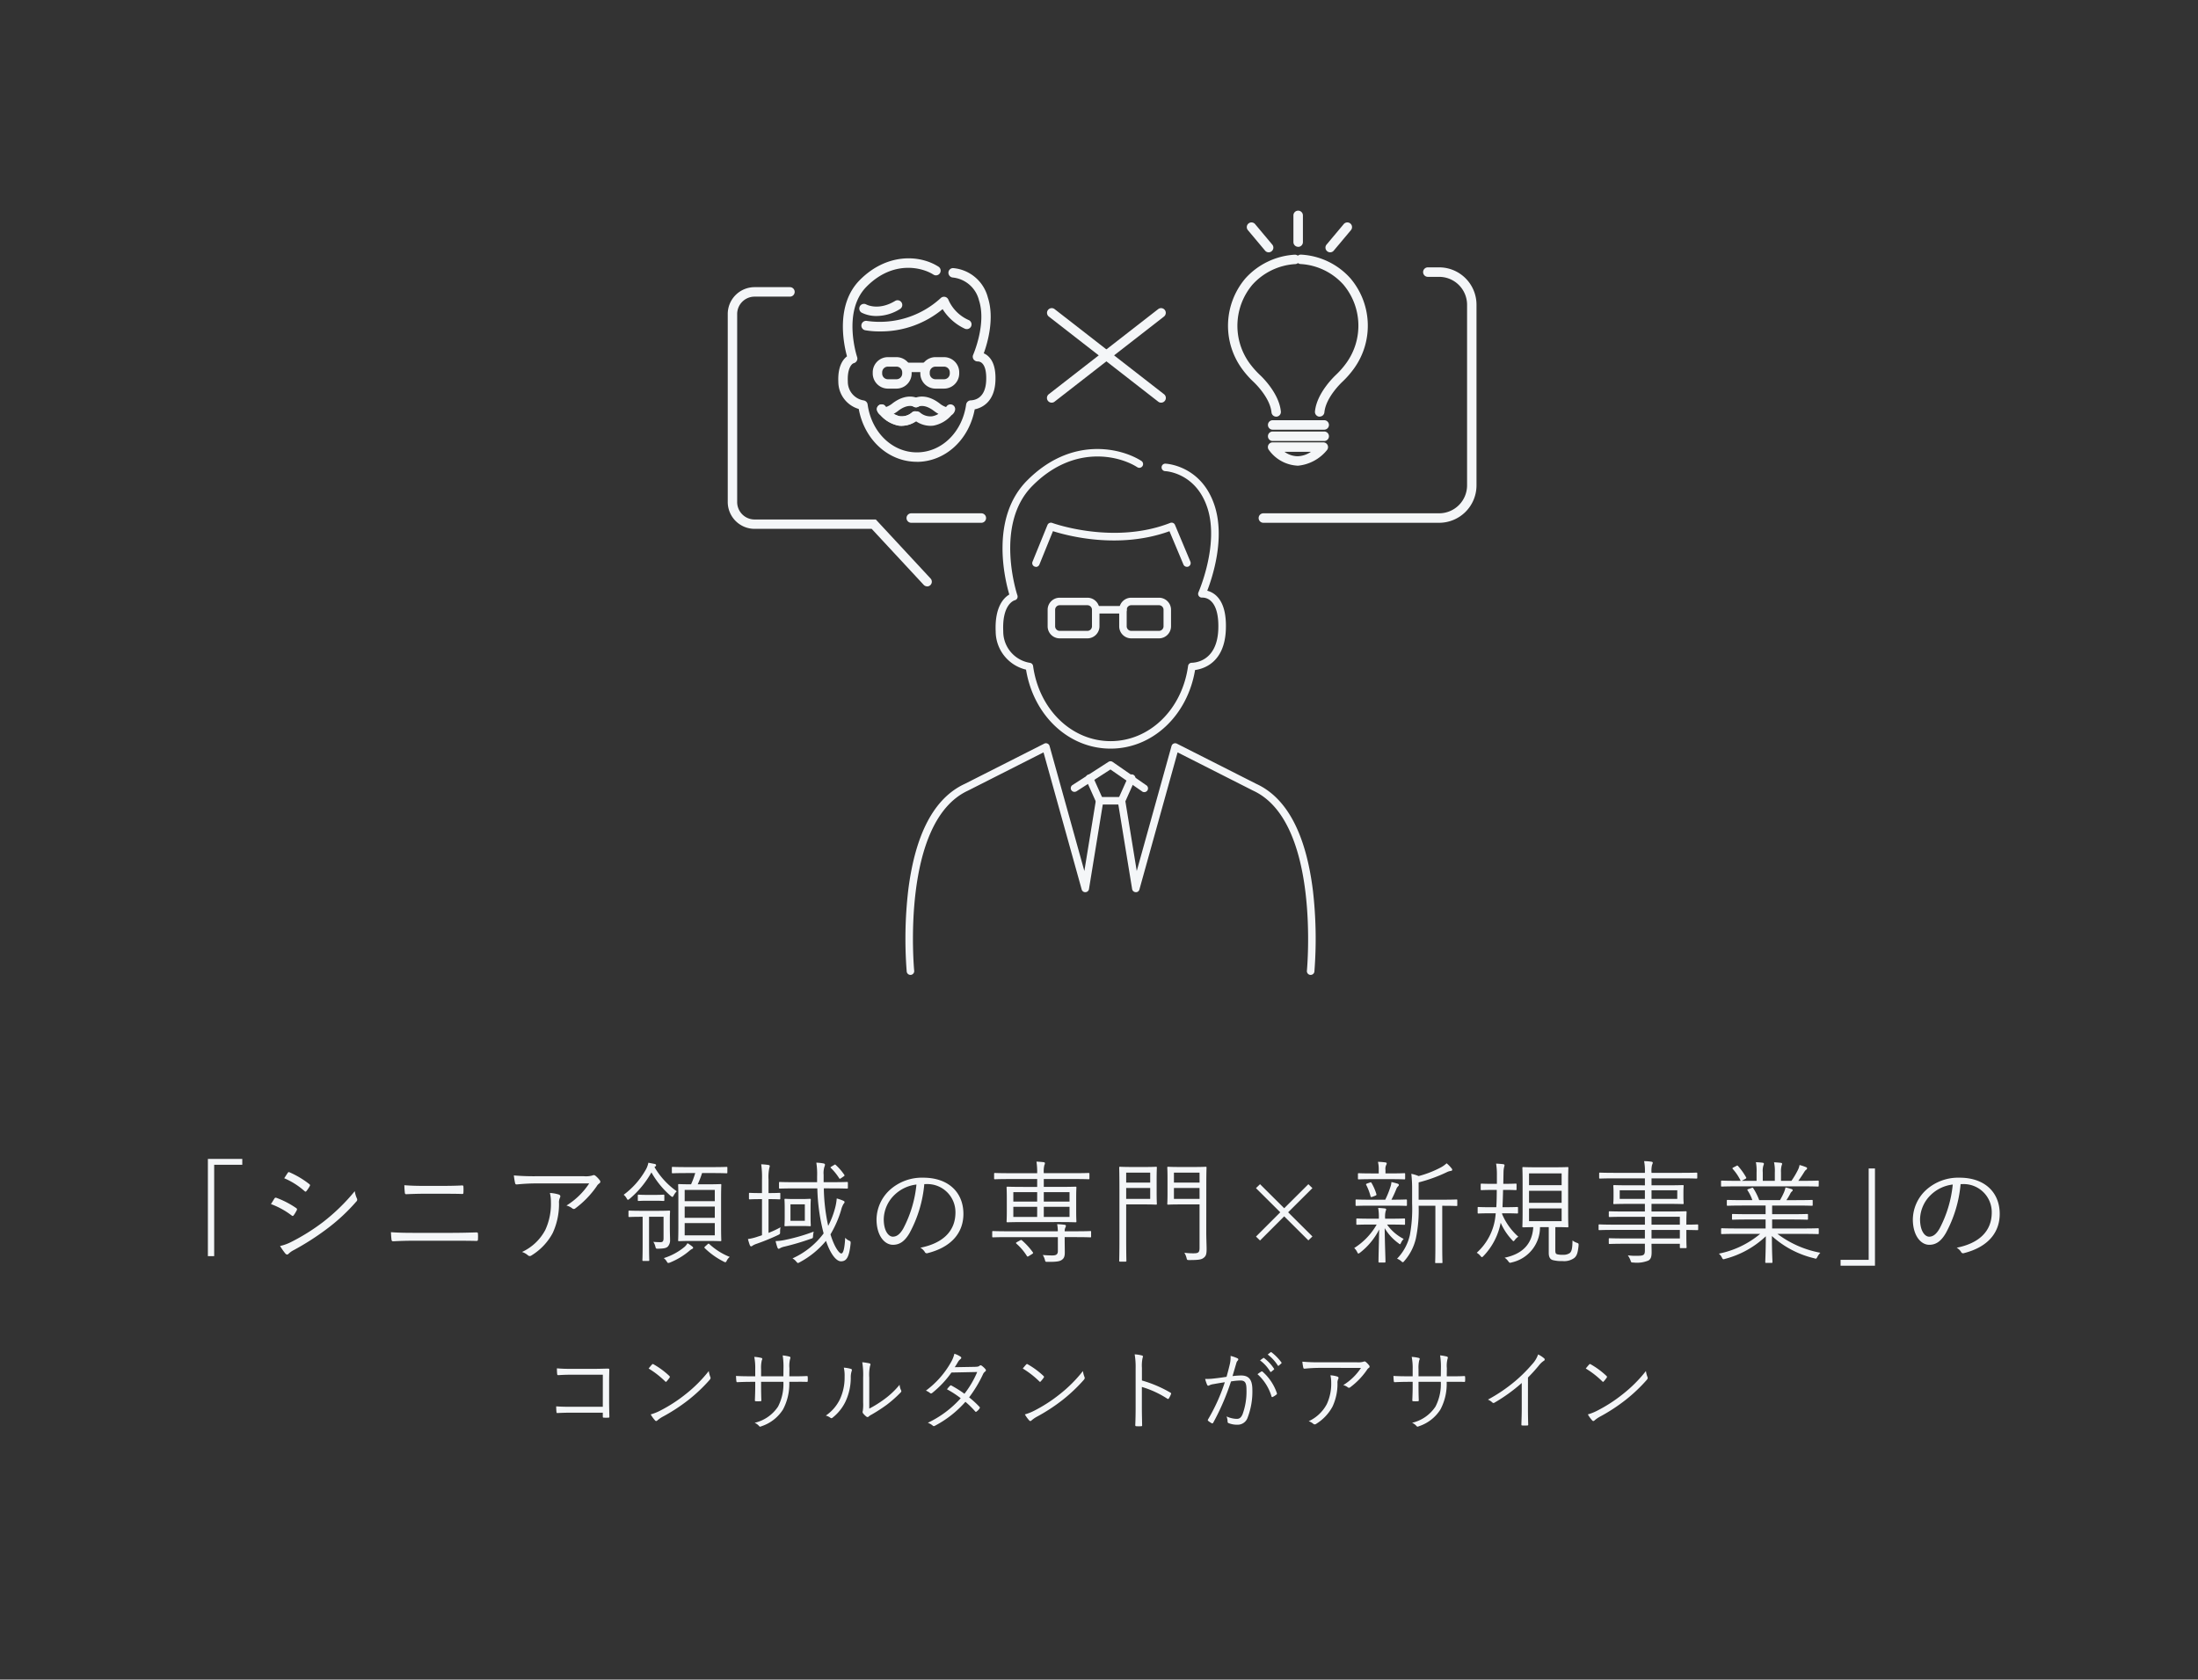 <svg xmlns="http://www.w3.org/2000/svg" width="352" height="269" viewBox="0 0 352 269">
  <rect x="0" y="0" width="352" height="269" fill="#333333" stroke="none"/>
  <g id="グループ_30061" data-name="グループ 30061" transform="translate(740 -5409.567)">
    <rect id="長方形_54093" data-name="長方形 54093" width="352" height="269" transform="translate(-740 5409.567)" fill="none"/>
    <path id="パス_26320" data-name="パス 26320" d="M-79.464-2.688h-5.082c-.9,0-1.666-.014-2.38-.07a8.373,8.373,0,0,0,.042.9c.014.14.042.182.154.168.658-.028,1.386-.056,2.184-.056h5.082v.616c0,.168.028.182.2.182a5.606,5.606,0,0,0,.686,0c.14,0,.168-.028.168-.168-.014-.574-.042-1.526-.042-2.366V-6.524c0-.714.014-1.414.028-2.072.014-.168-.042-.21-.224-.21-.77.014-1.582.042-2.352.042H-84.56c-.826,0-1.428-.014-2.254-.084,0,.266.014.672.042.91.014.14.056.182.2.182.588-.042,1.2-.07,2.03-.07h5.082Zm7.336-6.132a14.536,14.536,0,0,1,2.66,2.072c.1.1.14.084.224-.014a5.649,5.649,0,0,0,.476-.6c.07-.112.056-.168-.042-.266a12.916,12.916,0,0,0-2.52-1.862.169.169,0,0,0-.252.028C-71.736-9.3-71.946-9.044-72.128-8.82Zm.336,7.35a5.256,5.256,0,0,0,.686.952.229.229,0,0,0,.378.014,5.218,5.218,0,0,1,.77-.546,29.074,29.074,0,0,0,4.2-2.73A25.845,25.845,0,0,0-62.356-7c.168-.2.182-.308.1-.49a4.19,4.19,0,0,1-.238-.924,21.849,21.849,0,0,1-3.78,3.766,23.764,23.764,0,0,1-4.046,2.6A7.81,7.81,0,0,1-71.792-1.47Zm22.2-6.1.014-1.288a4.461,4.461,0,0,1,.112-1.5c.084-.2.07-.322-.14-.378a8.067,8.067,0,0,0-1.05-.182,11.858,11.858,0,0,1,.126,2.1l-.014,1.246h-3.57V-8.722a5.092,5.092,0,0,1,.112-1.4c.084-.182.14-.336-.07-.392a5.966,5.966,0,0,0-1.134-.168,9.33,9.33,0,0,1,.154,1.96v1.148h-.714c-.9,0-1.638-.014-2.366-.056.014.308.028.6.056.8.028.154.028.21.154.2.6-.028,1.414-.056,2.156-.056h.714v.714c0,.8-.028,1.512-.056,2.226,0,.14.042.168.168.168a5.837,5.837,0,0,0,.7,0c.126,0,.168-.028.168-.154-.028-.742-.042-1.484-.042-2.268v-.686h3.57a7.855,7.855,0,0,1-.854,3.962,6.142,6.142,0,0,1-3.752,2.6,1.962,1.962,0,0,1,.728.532c.126.126.168.1.378.014A6.455,6.455,0,0,0-50.6-2.268,8.735,8.735,0,0,0-49.6-6.692h.532c.784,0,1.526-.014,2.24.014.154.014.182-.028.182-.168a4.318,4.318,0,0,0,0-.6c0-.126-.014-.168-.168-.168-.77.042-1.484.042-2.268.042Zm12.8.182a6.686,6.686,0,0,1,.126-1.848c.084-.2.126-.336-.084-.406a9.729,9.729,0,0,0-1.162-.182,12.514,12.514,0,0,1,.14,2.45V-3.4a7.176,7.176,0,0,1-.056,1.386.389.389,0,0,0,.028.35,2.881,2.881,0,0,0,.546.546.267.267,0,0,0,.378-.014,1.961,1.961,0,0,1,.462-.308A26.758,26.758,0,0,0-33.992-3.01,19.129,19.129,0,0,0-31.78-4.97c.154-.154.14-.238.084-.364a2.358,2.358,0,0,1-.238-.882,13.075,13.075,0,0,1-2.478,2.338,18.24,18.24,0,0,1-2.38,1.484ZM-40.866-8.96A5.755,5.755,0,0,1-40.74-7.5,8.2,8.2,0,0,1-41.5-3.878a6.654,6.654,0,0,1-2.254,2.6,2.025,2.025,0,0,1,.742.35c.112.1.238.084.392-.056a7.33,7.33,0,0,0,2-2.492,9.024,9.024,0,0,0,.868-3.836,3.315,3.315,0,0,1,.14-1.092c.07-.168.056-.294-.1-.35A5.286,5.286,0,0,0-40.866-8.96ZM-23.1-9.03c.224-.336.35-.546.5-.812a1.635,1.635,0,0,1,.406-.476c.154-.112.2-.28.028-.392a3.821,3.821,0,0,0-.994-.476,4.865,4.865,0,0,1-.56,1.386,14.438,14.438,0,0,1-4,4.522,2.575,2.575,0,0,1,.672.392c.126.1.224.07.364-.042a15.891,15.891,0,0,0,3.052-3.248l4.13-.084a15.5,15.5,0,0,1-2.044,3.486A18.8,18.8,0,0,0-23.632-6.09a.156.156,0,0,0-.224.042,3.8,3.8,0,0,0-.49.56,14.941,14.941,0,0,1,2.2,1.428A16.586,16.586,0,0,1-27.412-.126a2.544,2.544,0,0,1,.784.448c.126.126.224.1.378.014a17.066,17.066,0,0,0,4.858-3.822,14.769,14.769,0,0,1,1.568,1.54c.07.084.112.1.224.014a1.867,1.867,0,0,0,.462-.476c.056-.1.1-.168.014-.252A15.377,15.377,0,0,0-20.8-4.2a20.047,20.047,0,0,0,2.226-3.71,1.076,1.076,0,0,1,.336-.42.24.24,0,0,0,.056-.378,3.179,3.179,0,0,0-.6-.56.281.281,0,0,0-.378.028c-.112.1-.266.14-.742.154Zm10.892.21a14.536,14.536,0,0,1,2.66,2.072c.1.1.14.084.224-.014a5.649,5.649,0,0,0,.476-.6c.07-.112.056-.168-.042-.266a12.916,12.916,0,0,0-2.52-1.862.169.169,0,0,0-.252.028C-11.816-9.3-12.026-9.044-12.208-8.82Zm.336,7.35a5.256,5.256,0,0,0,.686.952.229.229,0,0,0,.378.014,5.219,5.219,0,0,1,.77-.546,29.074,29.074,0,0,0,4.2-2.73A25.845,25.845,0,0,0-2.436-7c.168-.2.182-.308.1-.49a4.19,4.19,0,0,1-.238-.924,21.849,21.849,0,0,1-3.78,3.766,23.764,23.764,0,0,1-4.046,2.6A7.81,7.81,0,0,1-11.872-1.47ZM6.874-8.932a5.846,5.846,0,0,1,.1-1.554c.07-.21.126-.364-.1-.42a5.778,5.778,0,0,0-1.162-.182,11.843,11.843,0,0,1,.154,2.24v6.23c0,.854-.014,1.946-.056,2.842,0,.154.042.2.2.2a6.073,6.073,0,0,0,.714,0c.154,0,.2-.042.182-.182-.014-.91-.042-2-.042-2.856V-5.866A15.532,15.532,0,0,1,10.934-3.99c.126.084.182.056.266-.056a4.479,4.479,0,0,0,.336-.686c.042-.1.014-.168-.1-.224A19.746,19.746,0,0,0,6.874-6.9Zm18.914-1.19A6.045,6.045,0,0,1,27.412-8.33a.112.112,0,0,0,.182.028L28-8.638a.1.1,0,0,0,.028-.154,6.794,6.794,0,0,0-1.582-1.694c-.056-.042-.084-.056-.14-.014Zm1.232-.938a6.687,6.687,0,0,1,1.61,1.75c.056.084.112.084.168.028l.378-.336c.07-.056.084-.1.042-.168a8.047,8.047,0,0,0-1.6-1.638c-.056-.042-.1-.028-.154.014ZM20.426-7.49c-.658.1-1.2.182-1.974.266A9.483,9.483,0,0,1,17-7.154a5.33,5.33,0,0,0,.322.952c.084.168.21.168.364.07a2.035,2.035,0,0,1,.616-.182c.7-.126,1.274-.224,1.848-.308A29.726,29.726,0,0,1,17.458-.658c-.042.084-.056.154.028.224a3.942,3.942,0,0,0,.56.378.168.168,0,0,0,.238-.07A38.04,38.04,0,0,0,21.14-6.748,9.889,9.889,0,0,1,22.652-6.9c.756,0,.966.392.966,1.484a10.578,10.578,0,0,1-.63,3.934c-.266.588-.532.728-.938.728a4.078,4.078,0,0,1-1.624-.392,2.482,2.482,0,0,1,.168.84.228.228,0,0,0,.168.238A3.677,3.677,0,0,0,22.19.182a1.674,1.674,0,0,0,1.6-1.106,11.619,11.619,0,0,0,.77-4.48c0-1.68-.6-2.3-1.82-2.3a12.885,12.885,0,0,0-1.358.1c.21-.686.392-1.344.6-2.03a.949.949,0,0,1,.238-.462.207.207,0,0,0-.056-.364,5.879,5.879,0,0,0-1.092-.378,4.816,4.816,0,0,1-.126,1.344C20.762-8.708,20.608-8.148,20.426-7.49Zm4.956-.42a7.78,7.78,0,0,1,2.24,3.542c.028.14.126.154.238.084a3.129,3.129,0,0,0,.574-.378c.084-.07.07-.14.042-.238a7.983,7.983,0,0,0-2.254-3.388.178.178,0,0,0-.21-.056A6.3,6.3,0,0,0,25.382-7.91ZM41.958-8.918A9.09,9.09,0,0,1,39.116-6.16a1.959,1.959,0,0,1,.728.35.277.277,0,0,0,.364.014,11.808,11.808,0,0,0,2.674-2.758,1.07,1.07,0,0,1,.308-.35.254.254,0,0,0,.07-.406,3.191,3.191,0,0,0-.518-.546.36.36,0,0,0-.21-.1.673.673,0,0,0-.21.056,3.1,3.1,0,0,1-1.05.084H35.448a28.745,28.745,0,0,1-2.884-.1,8.74,8.74,0,0,0,.154.966c.028.112.084.168.238.154a24.561,24.561,0,0,1,2.6-.126ZM33.586-.378a2.19,2.19,0,0,1,.756.434.337.337,0,0,0,.42,0,7.329,7.329,0,0,0,2.632-2.772,8.586,8.586,0,0,0,.8-3.724,1.357,1.357,0,0,1,.112-.686c.084-.168.084-.322-.14-.406a4.491,4.491,0,0,0-1.106-.2,4.926,4.926,0,0,1,.126,1.162,7.709,7.709,0,0,1-.7,3.444A6.227,6.227,0,0,1,33.586-.378Zm22.106-7.2.014-1.288a4.461,4.461,0,0,1,.112-1.5c.084-.2.07-.322-.14-.378a8.067,8.067,0,0,0-1.05-.182,11.858,11.858,0,0,1,.126,2.1L54.74-7.574H51.17V-8.722a5.092,5.092,0,0,1,.112-1.4c.084-.182.14-.336-.07-.392a5.966,5.966,0,0,0-1.134-.168,9.33,9.33,0,0,1,.154,1.96v1.148h-.714c-.9,0-1.638-.014-2.366-.056.014.308.028.6.056.8.028.154.028.21.154.2.6-.028,1.414-.056,2.156-.056h.714v.714c0,.8-.028,1.512-.056,2.226,0,.14.042.168.168.168a5.837,5.837,0,0,0,.7,0c.126,0,.168-.028.168-.154-.028-.742-.042-1.484-.042-2.268v-.686h3.57a7.855,7.855,0,0,1-.854,3.962,6.142,6.142,0,0,1-3.752,2.6,1.962,1.962,0,0,1,.728.532c.126.126.168.1.378.014a6.455,6.455,0,0,0,3.444-2.688,8.735,8.735,0,0,0,.994-4.424h.532c.784,0,1.526-.014,2.24.014.154.014.182-.028.182-.168a4.318,4.318,0,0,0,0-.6c0-.126-.014-.168-.168-.168-.77.042-1.484.042-2.268.042Zm13.006.2a25.333,25.333,0,0,0,1.75-1.932,3.379,3.379,0,0,1,.784-.742.226.226,0,0,0,.056-.392,4.271,4.271,0,0,0-.966-.63,4.371,4.371,0,0,1-.966,1.582,23.559,23.559,0,0,1-2.716,2.7,25.807,25.807,0,0,1-4.354,2.954,2.5,2.5,0,0,1,.7.448.241.241,0,0,0,.322.056A26.684,26.684,0,0,0,67.7-6.5v4.144c0,.812-.028,1.652-.056,2.492,0,.126.028.168.14.168a7.855,7.855,0,0,0,.812,0c.112,0,.154-.042.14-.168-.028-.9-.042-1.694-.042-2.534ZM77.952-8.82a14.536,14.536,0,0,1,2.66,2.072c.1.1.14.084.224-.014a5.649,5.649,0,0,0,.476-.6c.07-.112.056-.168-.042-.266a12.916,12.916,0,0,0-2.52-1.862.169.169,0,0,0-.252.028C78.344-9.3,78.134-9.044,77.952-8.82Zm.336,7.35a5.256,5.256,0,0,0,.686.952.229.229,0,0,0,.378.014,5.218,5.218,0,0,1,.77-.546,29.075,29.075,0,0,0,4.2-2.73A25.845,25.845,0,0,0,87.724-7c.168-.2.182-.308.1-.49a4.19,4.19,0,0,1-.238-.924A21.849,21.849,0,0,1,83.8-4.648a23.764,23.764,0,0,1-4.046,2.6A7.81,7.81,0,0,1,78.288-1.47Z" transform="translate(-564 5637.567)" fill="#f4f6f8"/>
    <path id="パス_26319" data-name="パス 26319" d="M-143.208-15.39V.18h1.008V-14.454h4.5v-.936Zm10.1,7.236A12.615,12.615,0,0,1-129.8-6.336c.144.126.234.108.342-.036a5.526,5.526,0,0,0,.468-.774.248.248,0,0,0-.09-.378,14.242,14.242,0,0,0-3.168-1.638.239.239,0,0,0-.306.126C-132.678-8.856-132.876-8.5-133.11-8.154Zm2.124-4.14a11.807,11.807,0,0,1,3.222,2.034c.144.126.216.162.324.036a5.822,5.822,0,0,0,.522-.774c.09-.162.108-.234-.054-.36A14.578,14.578,0,0,0-130.1-13.23c-.162-.072-.216-.072-.324.09C-130.608-12.888-130.806-12.546-130.986-12.294Zm-.666,10.854a11.323,11.323,0,0,0,.846,1.206c.162.18.342.216.5.054a3.354,3.354,0,0,1,.864-.612,42.355,42.355,0,0,0,5.256-3.366,30.106,30.106,0,0,0,4.752-4.41.392.392,0,0,0,.09-.486,4.19,4.19,0,0,1-.342-1.17,31.35,31.35,0,0,1-5.13,4.986,32.758,32.758,0,0,1-4.95,3.1A7.649,7.649,0,0,1-131.652-1.44ZM-105.7-9.81c1.1,0,2.2,0,3.2.036.162,0,.216-.036.216-.234a7.807,7.807,0,0,0,0-.918c0-.162-.054-.216-.2-.216-.99.054-2.034.072-3.258.072h-2.9c-1.026,0-1.98-.018-3.1-.108,0,.4.036.81.072,1.17.018.216.072.27.252.27.882-.036,1.782-.072,2.79-.072Zm1.458,7.524c1.332,0,2.862,0,4.014.036.216,0,.27-.054.27-.27a6.92,6.92,0,0,0,0-.864c0-.18-.054-.234-.27-.234-1.152.036-2.574.072-4.068.072h-5.868c-1.368,0-2.52-.018-3.726-.108.018.486.054.9.09,1.206.036.2.09.252.288.252.972-.054,2.088-.09,3.348-.09Zm22.1-9.18A11.687,11.687,0,0,1-85.788-7.92a2.518,2.518,0,0,1,.936.45.356.356,0,0,0,.468.018A15.181,15.181,0,0,0-80.946-11a1.375,1.375,0,0,1,.4-.45.327.327,0,0,0,.09-.522,4.1,4.1,0,0,0-.666-.7.463.463,0,0,0-.27-.126.865.865,0,0,0-.27.072,3.988,3.988,0,0,1-1.35.108H-90.5a36.958,36.958,0,0,1-3.708-.126,11.236,11.236,0,0,0,.2,1.242c.036.144.108.216.306.2a31.579,31.579,0,0,1,3.348-.162ZM-92.9-.486a2.816,2.816,0,0,1,.972.558.433.433,0,0,0,.54,0A9.423,9.423,0,0,0-88-3.492,11.04,11.04,0,0,0-86.976-8.28a1.745,1.745,0,0,1,.144-.882c.108-.216.108-.414-.18-.522a5.774,5.774,0,0,0-1.422-.252,6.333,6.333,0,0,1,.162,1.494,9.912,9.912,0,0,1-.9,4.428A8.007,8.007,0,0,1-92.9-.486Zm32.886-13.482c0-.126-.018-.144-.126-.144-.09,0-.648.036-2.322.036h-4c-1.656,0-2.214-.036-2.3-.036-.126,0-.144.018-.144.144v.738c0,.126.018.144.144.144.09,0,.648-.036,2.3-.036h1.3a13.56,13.56,0,0,1-.666,1.8c-1.368,0-1.818-.036-1.926-.036-.126,0-.144.018-.144.144,0,.09.036.648.036,2.142v4.59c0,1.476-.036,2.034-.036,2.124,0,.126.018.144.144.144.108,0,.576-.036,2.052-.036h2.52c1.458,0,1.944.036,2.052.036.126,0,.144-.018.144-.144,0-.09-.036-.648-.036-2.124V-9.108c0-1.458.036-2.034.036-2.106,0-.126-.018-.144-.144-.144-.108,0-.594.036-2.052.036h-1.584a14.476,14.476,0,0,0,.7-1.8h1.6c1.674,0,2.232.036,2.322.036.108,0,.126-.018.126-.144ZM-62.028-3.15h-4.824V-5.112h4.824Zm0-5.472h-4.824v-1.8h4.824Zm0,2.664h-4.824v-1.8h4.824Zm-7.2.072c0-.7.036-.972.036-1.062,0-.144-.018-.162-.144-.162-.09,0-.558.036-1.98.036h-2.43c-1.422,0-1.854-.036-1.962-.036-.126,0-.144.018-.144.162v.72c0,.126.018.144.144.144.108,0,.54-.036,1.962-.036h.162v4.428c0,1.818-.036,2.394-.036,2.5,0,.126.018.144.144.144h.81c.126,0,.144-.018.144-.144,0-.09-.036-.684-.036-2.5V-6.12h2.322v3.438c0,.486-.144.63-.486.63-.4,0-.72-.018-1.152-.054a2.3,2.3,0,0,1,.324.738c.09.36.09.36.45.36.954-.018,1.332-.108,1.566-.36a1.5,1.5,0,0,0,.342-1.08c0-.468-.036-1.116-.036-1.854Zm-3.438-8.892a3.665,3.665,0,0,1-.5,1.26,12.629,12.629,0,0,1-3.456,3.87,2.033,2.033,0,0,1,.468.558c.09.162.144.252.216.252.054,0,.126-.054.252-.144a15.48,15.48,0,0,0,3.51-4.248,14.173,14.173,0,0,0,3.1,3.78c.126.09.2.144.252.144.072,0,.126-.072.216-.234a2.648,2.648,0,0,1,.486-.666,12.34,12.34,0,0,1-3.564-3.87c.018-.036.054-.054.108-.09a.227.227,0,0,0,.144-.216c0-.072-.054-.162-.216-.2ZM-65.5-1.152c0-.072-.036-.126-.144-.216A6.013,6.013,0,0,0-66.4-1.89a2.135,2.135,0,0,1-.5.612A9.741,9.741,0,0,1-70.2.5a1.9,1.9,0,0,1,.468.522c.108.18.144.252.252.252a.735.735,0,0,0,.288-.072A11.363,11.363,0,0,0-66.06-.7a1.712,1.712,0,0,1,.4-.27C-65.538-1.026-65.5-1.08-65.5-1.152ZM-63.54-1.4c-.18.162-.2.216-.09.306a12.059,12.059,0,0,0,3.006,2.142.638.638,0,0,0,.288.108c.09,0,.144-.072.234-.27a1.72,1.72,0,0,1,.468-.576,10.536,10.536,0,0,1-3.276-2.07c-.108-.09-.126-.09-.288.054Zm-6.57-8.118c0-.126-.018-.144-.144-.144-.108,0-.378.036-1.368.036h-1.242c-.99,0-1.26-.036-1.368-.036s-.126.018-.126.144v.72c0,.126.018.144.126.144s.378-.036,1.368-.036h1.242c.99,0,1.26.036,1.368.036.126,0,.144-.018.144-.144Zm26.73-1.152c1.818,0,2.43.036,2.52.036.126,0,.144-.018.144-.162v-.756c0-.126-.018-.144-.144-.144-.09,0-.7.036-2.52.036H-44.6v-1.188a3.384,3.384,0,0,1,.126-1.278.885.885,0,0,0,.09-.36c0-.072-.072-.144-.234-.18a7.781,7.781,0,0,0-1.152-.126,11.7,11.7,0,0,1,.126,2.214v.918H-49.1c-1.818,0-2.412-.036-2.5-.036-.126,0-.144.018-.144.144v.756c0,.144.018.162.144.162.09,0,.684-.036,2.5-.036h3.492A31.311,31.311,0,0,0-44.6-3.456a12.732,12.732,0,0,1-4.986,4,2.06,2.06,0,0,1,.612.522c.126.144.2.216.27.216s.144-.054.288-.126a14.1,14.1,0,0,0,4.194-3.42c.792,2.322,1.728,3.276,2.394,3.276.882,0,1.314-.612,1.548-2.826.018-.342.018-.378-.27-.5a1.628,1.628,0,0,1-.594-.45c-.09,1.548-.27,2.52-.63,2.52-.306,0-1.08-.936-1.728-3.06a17.232,17.232,0,0,0,1.692-3.852,3.606,3.606,0,0,1,.4-1.026c.09-.108.162-.18.162-.288s-.072-.162-.234-.234A7.275,7.275,0,0,0-42.5-9.054a8.736,8.736,0,0,1-.324,1.746,13.741,13.741,0,0,1-1.044,2.646,30.316,30.316,0,0,1-.7-6.012ZM-53.424-8.946h.144c1.152,0,1.494.036,1.6.036.126,0,.144-.018.144-.144V-9.81c0-.126-.018-.144-.144-.144-.108,0-.45.036-1.6.036h-.144v-2.16a6.908,6.908,0,0,1,.126-1.854,1.543,1.543,0,0,0,.072-.324c0-.09-.09-.144-.2-.162a10.018,10.018,0,0,0-1.17-.108,14.755,14.755,0,0,1,.126,2.484v2.124h-.342c-1.17,0-1.512-.036-1.62-.036s-.126.018-.126.144v.756c0,.126.018.144.126.144s.45-.036,1.62-.036h.342v5.778c-.288.108-.558.18-.81.27a7.891,7.891,0,0,1-1.44.342,9.294,9.294,0,0,0,.306.99c.054.126.126.18.2.18a.357.357,0,0,0,.234-.108,2.752,2.752,0,0,1,.612-.288A35.063,35.063,0,0,0-51.894-3.2c.324-.162.324-.162.324-.54a2.806,2.806,0,0,1,.072-.7,15.584,15.584,0,0,1-1.926.9Zm6.732,1.44c0-.954.036-1.26.036-1.35,0-.126-.018-.144-.162-.144-.09,0-.36.036-1.35.036h-1.206c-.972,0-1.26-.036-1.35-.036-.126,0-.144.018-.144.144,0,.09.036.4.036,1.35V-6.12c0,.972-.036,1.278-.036,1.368,0,.126.018.144.144.144.09,0,.378-.036,1.35-.036h1.206c.99,0,1.26.036,1.35.036.144,0,.162-.018.162-.144,0-.09-.036-.4-.036-1.368Zm-.918,2.034h-2.3V-8.118h2.3Zm1.422,1.728a29.553,29.553,0,0,1-4.464,1.3,8.518,8.518,0,0,1-1.638.216A7.688,7.688,0,0,0-52-1.206c.054.144.126.216.2.216a.612.612,0,0,0,.27-.126,2.7,2.7,0,0,1,.684-.234,41.083,41.083,0,0,0,4.194-1.242c.342-.108.342-.108.36-.486A3.956,3.956,0,0,1-46.188-3.744Zm2.88-10.44c-.216.126-.234.162-.126.252a8.843,8.843,0,0,1,1.3,1.6c.054.072.072.126.126.126s.108-.036.216-.108l.342-.234c.216-.144.234-.18.162-.288a8.813,8.813,0,0,0-1.35-1.566c-.108-.108-.108-.126-.306,0Zm15.174,2.826A4.5,4.5,0,0,1-23.49-6.8c0,3.006-2.052,4.932-5.616,5.634a2.093,2.093,0,0,1,.7.666.356.356,0,0,0,.468.2c3.906-.99,5.724-3.348,5.724-6.282,0-3.438-2.394-5.8-6.426-5.8a7.674,7.674,0,0,0-5.4,2,6.537,6.537,0,0,0-2.088,4.662c0,2.61,1.278,4.086,2.628,4.086,1.062,0,1.872-.54,2.646-1.854a20.094,20.094,0,0,0,2.376-7.866Zm-1.6.072a19.113,19.113,0,0,1-2.106,7.038c-.522.918-1.062,1.314-1.674,1.314-.648,0-1.458-.846-1.458-2.808A5.581,5.581,0,0,1-33.246-9.63,6.065,6.065,0,0,1-29.736-11.286Zm14.6,7.488c-1.674,0-2.232-.036-2.322-.036-.126,0-.144.018-.144.144v.72c0,.126.018.144.144.144.09,0,.648-.036,2.322-.036h8.046V-.63c0,.54-.288.7-.864.7C-8.316.072-8.892.054-9.5,0a2.981,2.981,0,0,1,.342.792c.072.306.09.306.414.306C-7.272,1.116-6.8,1.008-6.5.81c.36-.234.522-.522.522-1.206,0-.63-.018-1.314-.018-2.088v-.378H-4.23c1.692,0,2.232.036,2.34.036.126,0,.126-.018.126-.144v-.72c0-.126,0-.144-.126-.144-.108,0-.648.036-2.34.036H-5.994a1.308,1.308,0,0,1,.09-.558A.768.768,0,0,0-5.8-4.68c0-.072-.072-.144-.216-.162A10.364,10.364,0,0,0-7.2-4.932,6.554,6.554,0,0,1-7.092-3.8ZM-6.8-5.274c1.8,0,2.43.036,2.538.036.126,0,.144-.018.144-.144,0-.09-.036-.486-.036-1.62V-9.18c0-1.116.036-1.53.036-1.62,0-.126-.018-.144-.144-.144-.108,0-.738.036-2.538.036H-9.342v-1.26h4.77c1.71,0,2.3.036,2.394.036.126,0,.144-.018.144-.144v-.7c0-.144-.018-.162-.144-.162-.09,0-.684.036-2.394.036h-4.77a4.275,4.275,0,0,1,.09-1.278.733.733,0,0,0,.09-.324c0-.09-.072-.144-.2-.162-.324-.036-.738-.072-1.152-.09A11.216,11.216,0,0,1-10.4-13.1H-14.76c-1.71,0-2.286-.036-2.394-.036-.126,0-.144.018-.144.162v.7c0,.126.018.144.144.144.108,0,.684-.036,2.394-.036H-10.4v1.26h-2.2c-1.8,0-2.448-.036-2.538-.036-.144,0-.162.018-.162.144,0,.108.036.5.036,1.638V-7c0,1.134-.036,1.53-.036,1.62,0,.126.018.144.162.144.09,0,.738-.036,2.538-.036ZM-5.22-6.1H-9.342v-1.62H-5.22Zm-5.184,0H-14.22v-1.62H-10.4ZM-5.22-8.55H-9.342v-1.512H-5.22Zm-5.184,0H-14.22v-1.512H-10.4Zm-3.2,6.462c-.216.126-.234.162-.126.27A8.717,8.717,0,0,1-12.06.144c.054.072.072.108.126.108A.5.5,0,0,0-11.7.144l.468-.288c.2-.126.216-.18.126-.306a11.188,11.188,0,0,0-1.728-1.89c-.09-.09-.162-.09-.342.018ZM16.686-11.52c0-1.656.036-2.376.036-2.466,0-.126-.018-.144-.144-.144-.09,0-.522.036-1.908.036h-2.2c-1.368,0-1.8-.036-1.89-.036-.126,0-.144.018-.144.144,0,.108.036.486.036,1.656v2.484c0,1.152-.036,1.548-.036,1.638,0,.126.018.144.144.144.09,0,.522-.036,1.89-.036h3.132v6.948c0,.72-.162.882-.954.882a10.8,10.8,0,0,1-1.476-.09,3.048,3.048,0,0,1,.342.81c.09.36.09.36.45.36,1.566,0,1.962-.09,2.3-.36.36-.27.468-.576.468-1.386,0-.684-.054-1.71-.054-2.718Zm-1.08,2.538H11.5v-1.746h4.1Zm0-2.61H11.5v-1.6h4.1ZM8.73-12.24c0-1.17.036-1.656.036-1.746,0-.126-.018-.144-.144-.144-.09,0-.54.036-1.728.036H4.842c-1.3,0-1.854-.036-1.962-.036-.126,0-.144.018-.144.144,0,.108.036,1.152.036,3.618v7.7C2.772-.2,2.736.81,2.736.918c0,.126.018.144.144.144h.864c.126,0,.144-.018.144-.144,0-.108-.036-1.116-.036-3.582V-8.1H6.894c1.188,0,1.638.036,1.728.036.126,0,.144-.018.144-.144,0-.09-.036-.576-.036-1.728ZM7.7-8.982H3.852v-1.746H7.7Zm0-2.61H3.852v-1.6H7.7Zm16.938.882L28.53-6.84,24.642-2.952l.648.63,3.87-3.87L33.03-2.34l.648-.63L29.79-6.84l3.888-3.87-.648-.63L29.16-7.488,25.29-11.34ZM56.88-8.748c0-.126-.018-.144-.144-.144-.09,0-.594.036-2.178.036h-3.87v-2.772a24.141,24.141,0,0,0,4.482-1.62,2.021,2.021,0,0,1,.666-.216c.144-.018.234-.09.234-.162a.389.389,0,0,0-.108-.252,5.594,5.594,0,0,0-.792-.81,4.449,4.449,0,0,1-.9.648,16.677,16.677,0,0,1-3.582,1.4,5.822,5.822,0,0,0-1.17-.36,21.332,21.332,0,0,1,.126,2.538v2.214a23.146,23.146,0,0,1-.36,5.058A7.956,7.956,0,0,1,47.232.594a1.987,1.987,0,0,1,.684.414c.108.108.162.144.234.144s.144-.054.252-.2A8.335,8.335,0,0,0,50.238-2.61a21.916,21.916,0,0,0,.45-5.274H53.37V-1.53c0,1.944-.036,2.592-.036,2.682,0,.144.018.144.144.144h.882c.126,0,.144,0,.144-.144,0-.09-.036-.738-.036-2.682V-7.884h.09c1.584,0,2.088.036,2.178.036.126,0,.144-.018.144-.144ZM48.51-5.706c0-.126-.018-.144-.144-.144-.09,0-.594.036-2.178.036h-.864V-5.85a3.589,3.589,0,0,1,.09-1.206.52.52,0,0,0,.072-.252c0-.072-.072-.126-.18-.144-.306-.036-.72-.072-1.1-.09a7.9,7.9,0,0,1,.108,1.692v.036h-1.26c-1.584,0-2.106-.036-2.2-.036-.126,0-.144.018-.144.144v.72c0,.126.018.144.144.144.09,0,.612-.036,2.2-.036h.918a10.72,10.72,0,0,1-3.6,3.762,2.2,2.2,0,0,1,.486.666c.072.144.108.216.18.216s.144-.054.27-.144a11,11,0,0,0,3.06-3.708c-.054,2.79-.108,4.41-.108,5.148,0,.126.018.144.144.144h.81c.144,0,.162-.018.162-.144,0-.756-.09-2.466-.126-5.364a7.909,7.909,0,0,0,2.2,2.412c.126.108.2.162.252.162s.09-.072.162-.216a2.016,2.016,0,0,1,.432-.63,7.273,7.273,0,0,1-2.664-2.3h.558c1.584,0,2.088.036,2.178.036.126,0,.144-.018.144-.144Zm.306-3.042c0-.126-.018-.144-.144-.144-.144,0-.666.036-2.232.036h-.108a18.025,18.025,0,0,0,.792-1.728,1.166,1.166,0,0,1,.27-.414c.072-.072.126-.126.126-.216s-.054-.162-.216-.216c-.288-.09-.576-.162-.972-.252a2.825,2.825,0,0,1-.162.774,13.967,13.967,0,0,1-.828,2.052H42.966c-1.62,0-2.142-.036-2.232-.036-.126,0-.144.018-.144.144v.738c0,.126.018.144.144.144.09,0,.612-.036,2.232-.036H46.44c1.6,0,2.124.036,2.232.036.126,0,.144-.018.144-.144Zm-.288-4.212c0-.126-.018-.144-.144-.144-.09,0-.594.036-2.142.036h-.864v-.558a1.434,1.434,0,0,1,.09-.738.694.694,0,0,0,.108-.324c0-.072-.09-.126-.234-.144a10.351,10.351,0,0,0-1.17-.09,5.032,5.032,0,0,1,.126,1.3v.558H43.254c-1.548,0-2.052-.036-2.142-.036-.126,0-.144.018-.144.144v.7c0,.126.018.144.144.144.09,0,.594-.036,2.142-.036h2.988c1.548,0,2.052.036,2.142.036.126,0,.144-.018.144-.144ZM42.48-11.466c-.234.09-.252.126-.18.252a8.648,8.648,0,0,1,.684,1.8c.036.162.09.162.324.09l.45-.18c.18-.072.2-.126.162-.252a8.1,8.1,0,0,0-.774-1.782c-.072-.108-.108-.126-.252-.072Zm30.1,7c1.35,0,1.836.036,1.944.036.126,0,.144-.018.144-.144,0-.108-.036-.7-.036-2.2v-4.95c0-1.53.036-2.106.036-2.214,0-.126-.018-.144-.144-.144-.108,0-.612.036-2.124.036H69.57c-1.512,0-2.016-.036-2.124-.036-.126,0-.144.018-.144.144,0,.108.036.684.036,2.214v4.95c0,1.494-.036,2.088-.036,2.2,0,.126.018.144.144.144.09,0,.5-.018,1.6-.036-.162,2.754-1.782,4.32-4.59,4.9a2.125,2.125,0,0,1,.576.558c.144.18.2.252.306.252a.9.9,0,0,0,.252-.054,5.781,5.781,0,0,0,4.536-5.652h1.4v4.14c0,.72.27,1.026.63,1.134a5.5,5.5,0,0,0,1.566.162A2.773,2.773,0,0,0,75.582.5c.414-.324.594-.774.72-2,.018-.324,0-.36-.27-.45a2.317,2.317,0,0,1-.7-.378c-.018,1.116-.09,1.764-.468,2.034A1.749,1.749,0,0,1,73.8-.036a3.171,3.171,0,0,1-.9-.072c-.288-.072-.324-.27-.324-.7Zm1.008-.954h-5.22V-7.452h5.22Zm0-2.934h-5.22v-1.926h5.22Zm0-2.826h-5.22v-1.89h5.22Zm-9.522,4.5h.468c1.386,0,1.818.036,1.926.036.126,0,.144-.018.144-.144v-.756c0-.126-.018-.144-.144-.144-.108,0-.54.036-1.926.036h-.414c.036-.846.072-1.818.09-2.772h.252c1.278,0,1.674.036,1.764.036.126,0,.144-.018.144-.144v-.756c0-.126-.018-.144-.144-.144-.09,0-.486.036-1.764.036h-.216l.036-1.854a3.779,3.779,0,0,1,.09-.81,1.543,1.543,0,0,0,.072-.324c0-.09-.09-.144-.216-.162-.342-.036-.666-.072-1.134-.09a10.64,10.64,0,0,1,.126,1.89v1.35h-.684c-1.278,0-1.656-.036-1.764-.036-.126,0-.144.018-.144.144v.756c0,.126.018.144.144.144.108,0,.486-.036,1.764-.036H63.2c0,.972-.018,1.944-.072,2.772H62.19c-1.386,0-1.818-.036-1.926-.036s-.126.018-.126.144v.756c0,.126.018.144.126.144s.54-.036,1.926-.036h.846l-.054.5A9.193,9.193,0,0,1,59.994-.36a2.433,2.433,0,0,1,.576.486c.126.144.18.216.252.216s.144-.072.27-.2a10.556,10.556,0,0,0,2.736-5.31,9.594,9.594,0,0,0,1.8,2.736c.126.144.18.216.252.216s.126-.072.234-.216a2.027,2.027,0,0,1,.54-.5,9.951,9.951,0,0,1-2.61-3.654ZM95.454-4.752c0-.126-.018-.144-.126-.144-.09,0-.558.036-1.764.036v-.4c0-1.134.036-1.512.036-1.6,0-.126-.018-.144-.144-.144-.09,0-.738.036-2.574.036h-2.9V-8.19h2.448c1.818,0,2.448.036,2.556.036.126,0,.144-.018.144-.162,0-.09-.036-.288-.036-.99v-.756c0-.684.036-.882.036-.99,0-.126-.018-.144-.144-.144-.108,0-.738.036-2.556.036H87.984v-1.116h4.824c1.692,0,2.25.036,2.358.036.126,0,.144-.018.144-.144v-.666c0-.126-.018-.144-.144-.144-.108,0-.666.036-2.358.036H87.984v-.036a4.041,4.041,0,0,1,.09-1.26.764.764,0,0,0,.108-.342c0-.072-.09-.126-.216-.144a7.729,7.729,0,0,0-1.17-.09,8.082,8.082,0,0,1,.126,1.872H82.1c-1.692,0-2.268-.036-2.358-.036-.126,0-.144.018-.144.144v.666c0,.126.018.144.144.144.09,0,.666-.036,2.358-.036h4.824v1.116H84.546c-1.8,0-2.448-.036-2.538-.036-.126,0-.144.018-.144.144,0,.108.036.306.036.99v.756c0,.7-.036.9-.036.99,0,.144.018.162.144.162.09,0,.738-.036,2.538-.036h2.376v1.224h-3.1C82.008-6.966,81.4-7,81.288-7c-.126,0-.144.018-.144.144v.648c0,.108.018.126.144.126.108,0,.72-.036,2.538-.036h3.1v1.26h-4.95C80.3-4.86,79.74-4.9,79.65-4.9c-.126,0-.144.018-.144.144v.63c0,.126.018.144.144.144.09,0,.648-.036,2.322-.036h4.95v1.368h-3.1c-1.836,0-2.43-.036-2.538-.036-.126,0-.144.018-.144.144v.63c0,.126.018.144.144.144.108,0,.7-.036,2.538-.036h3.1V-.738c0,.72-.18.864-1.152.864A9.423,9.423,0,0,1,84.186.054a3.212,3.212,0,0,1,.432.81c.108.324.108.342.45.342A4.9,4.9,0,0,0,87.5.882c.378-.252.5-.576.5-1.368,0-.36-.018-.81-.018-1.314H92.52v.558c0,.126.018.144.144.144h.792c.126,0,.144-.018.144-.144,0-.09-.036-.486-.036-1.62V-4.014c1.206.018,1.674.036,1.764.036.108,0,.126-.018.126-.144ZM92.52-2.646H87.984V-4.014H92.52Zm0-2.214H87.984V-6.12H92.52Zm-.414-4.122H87.984v-1.386h4.122Zm-5.184,0H82.89v-1.386h4.032Zm25.326,5.6c1.71,0,2.268.036,2.376.036.126,0,.144-.018.144-.144V-4.14c0-.126-.018-.144-.144-.144-.108,0-.666.036-2.376.036H107.3v-1.44h3.042c1.836,0,2.448.036,2.556.036.126,0,.144-.018.144-.126v-.63c0-.144-.018-.162-.144-.162-.108,0-.72.036-2.556.036H107.3V-7.92h3.852c1.818,0,2.394.036,2.5.036.126,0,.144-.018.144-.144v-.648c0-.126-.018-.144-.144-.144-.108,0-.684.036-2.5.036h-1.566a11.024,11.024,0,0,0,.594-.99,1.255,1.255,0,0,1,.252-.378c.072-.054.162-.126.162-.216s-.09-.162-.2-.2c-.36-.108-.63-.18-.954-.252a4.35,4.35,0,0,1-.216.72,11.139,11.139,0,0,1-.666,1.314h-3.33a9.4,9.4,0,0,0-.954-1.908c-.072-.108-.108-.108-.288-.036l-.468.162c-.2.072-.234.108-.144.234a6.892,6.892,0,0,1,.756,1.548h-1.44c-1.8,0-2.394-.036-2.484-.036-.144,0-.162.018-.162.144v.648c0,.126.018.144.162.144.09,0,.684-.036,2.484-.036h3.564v1.386h-2.682c-1.836,0-2.466-.036-2.556-.036-.126,0-.144.018-.144.162v.63c0,.108.018.126.144.126.09,0,.72-.036,2.556-.036h2.682v1.44h-4.608c-1.71,0-2.268-.036-2.358-.036-.144,0-.162.018-.162.144v.648c0,.126.018.144.162.144.09,0,.648-.036,2.358-.036h3.744A14.878,14.878,0,0,1,98.766-.216,1.832,1.832,0,0,1,99.252.4c.162.324.2.324.522.216a14.922,14.922,0,0,0,6.516-3.618c-.018,2.718-.09,3.816-.09,4.122,0,.126.018.144.144.144h.864c.126,0,.144-.018.144-.144,0-.306-.09-1.44-.09-4.158A15.309,15.309,0,0,0,114.03.522c.342.108.342.108.522-.234a3.167,3.167,0,0,1,.468-.648,16.378,16.378,0,0,1-6.876-3.024Zm2.52-8.37c0-.144-.018-.162-.144-.162-.108,0-.666.036-2.376.036h-.756c.342-.468.666-.954.954-1.422a1.2,1.2,0,0,1,.306-.36.247.247,0,0,0,.144-.234c0-.072-.072-.144-.18-.18a8.544,8.544,0,0,0-1.026-.342,2.751,2.751,0,0,1-.288.846,13.522,13.522,0,0,1-1.008,1.692H108.72v-1.35a3.64,3.64,0,0,1,.108-1.134.687.687,0,0,0,.072-.234c0-.09-.072-.144-.18-.162-.288-.036-.738-.072-1.116-.09a6.44,6.44,0,0,1,.126,1.638v1.332H105.8v-1.35a3.049,3.049,0,0,1,.108-1.134.492.492,0,0,0,.072-.252c0-.09-.072-.144-.18-.162-.288-.036-.72-.072-1.1-.09a7.486,7.486,0,0,1,.108,1.638v1.35h-2.376l.594-.324c.144-.09.162-.126.108-.234a10.466,10.466,0,0,0-1.3-1.818c-.072-.09-.126-.09-.252-.018l-.486.252c-.18.09-.18.144-.108.234a8.194,8.194,0,0,1,1.278,1.908h-.63c-1.71,0-2.268-.036-2.358-.036-.144,0-.162.018-.162.162v.648c0,.126.018.144.162.144.09,0,.648-.036,2.358-.036h10.6c1.71,0,2.268.036,2.376.036.126,0,.144-.018.144-.144Zm9,13.464V-13.86H122.76V.774h-4.5V1.71Zm14.058-13.068A4.5,4.5,0,0,1,142.47-6.8c0,3.006-2.052,4.932-5.616,5.634a2.093,2.093,0,0,1,.7.666.356.356,0,0,0,.468.2c3.906-.99,5.724-3.348,5.724-6.282,0-3.438-2.394-5.8-6.426-5.8a7.674,7.674,0,0,0-5.4,2,6.537,6.537,0,0,0-2.088,4.662c0,2.61,1.278,4.086,2.628,4.086,1.062,0,1.872-.54,2.646-1.854a20.094,20.094,0,0,0,2.376-7.866Zm-1.6.072a19.113,19.113,0,0,1-2.106,7.038c-.522.918-1.062,1.314-1.674,1.314-.648,0-1.458-.846-1.458-2.808a5.581,5.581,0,0,1,1.728-3.888A6.065,6.065,0,0,1,136.224-11.286Z" transform="translate(-563.5 5610.567)" fill="#f4f6f8"/>
    <g id="レイヤー_1" data-name="レイヤー 1" transform="translate(-623.455 5443.307)">
      <g id="グループ_29914" data-name="グループ 29914">
        <g id="グループ_29912" data-name="グループ 29912">
          <path id="パス_1113" data-name="パス 1113" d="M69.4,30.75a.716.716,0,0,1-.46-.16L51.42,16.96a.755.755,0,1,1,.93-1.19L69.87,29.4a.755.755,0,0,1-.47,1.35Z" fill="#f4f6f8"/>
          <path id="パス_1114" data-name="パス 1114" d="M51.88,30.75a.755.755,0,0,1-.47-1.35L68.93,15.77a.755.755,0,0,1,.93,1.19L52.34,30.59a.736.736,0,0,1-.46.16Z" fill="#f4f6f8"/>
          <path id="パス_1115" data-name="パス 1115" d="M31.93,60.17a.751.751,0,0,1-.55-.24l-8.33-8.97H4.23A4.306,4.306,0,0,1,0,46.6V16.61a4.306,4.306,0,0,1,4.23-4.36H9.96a.76.76,0,1,1,0,1.52H4.23a2.791,2.791,0,0,0-2.72,2.85V46.61a2.791,2.791,0,0,0,2.72,2.85H23.71l8.77,9.45a.758.758,0,0,1-.04,1.07.734.734,0,0,1-.51.2Z" fill="#f4f6f8"/>
          <path id="パス_1116" data-name="パス 1116" d="M40.61,49.99H29.39a.76.76,0,1,1,0-1.52H40.61a.76.76,0,1,1,0,1.52Z" fill="#f4f6f8"/>
          <path id="パス_1117" data-name="パス 1117" d="M113.93,49.99H85.78a.76.76,0,1,1,0-1.52h28.15a4.477,4.477,0,0,0,4.47-4.48V15.07a4.475,4.475,0,0,0-4.47-4.47h-1.81a.76.76,0,1,1,0-1.52h1.81a5.983,5.983,0,0,1,5.98,5.98V44a5.992,5.992,0,0,1-5.98,5.99Z" fill="#f4f6f8"/>
          <path id="パス_1118" data-name="パス 1118" d="M30.28,40.22c-4.56,0-8.4-3.53-9.3-8.46a4.549,4.549,0,0,1-3.27-4.33c-.11-2.48.73-3.6,1.39-4.1-.55-1.98-1.86-8.27,2.04-12.21C25.4,6.82,30.66,7,33.75,8.97a.758.758,0,0,1,.23,1.04.748.748,0,0,1-1.04.23c-1.86-1.19-6.51-2.32-10.72,1.94-3.92,3.96-1.52,11.2-1.5,11.27a.725.725,0,0,1-.06.61.763.763,0,0,1-.49.37c-.35.11-1.04.88-.94,2.93a3.031,3.031,0,0,0,2.53,3.03.753.753,0,0,1,.64.64c.61,4.45,3.93,7.68,7.89,7.68s7.27-3.23,7.89-7.68a.781.781,0,0,1,.77-.65c.29-.03,2.33-.07,2.44-3.22.06-1.66-.31-2.39-.64-2.71a1.007,1.007,0,0,0-.69-.3.8.8,0,0,1-.68-.32.757.757,0,0,1-.08-.74c.02-.05,2.16-4.95.94-8.71a4.834,4.834,0,0,0-4.17-3.67.771.771,0,0,1-.73-.78.743.743,0,0,1,.77-.73,6.3,6.3,0,0,1,5.55,4.72c1.08,3.33-.04,7.23-.66,8.93a2.354,2.354,0,0,1,.73.48c.83.77,1.21,2.08,1.14,3.89-.13,3.49-2.22,4.37-3.32,4.6-.92,4.91-4.75,8.41-9.29,8.41Z" fill="#f4f6f8"/>
          <path id="パス_1119" data-name="パス 1119" d="M27.02,28.5H25.65a2.433,2.433,0,0,1-2.43-2.43v-.18a2.433,2.433,0,0,1,2.43-2.43h1.37a2.433,2.433,0,0,1,2.43,2.43v.18A2.433,2.433,0,0,1,27.02,28.5Zm-1.37-3.52a.918.918,0,0,0-.92.92v.18a.918.918,0,0,0,.92.92h1.37a.918.918,0,0,0,.92-.92V25.9a.918.918,0,0,0-.92-.92Z" fill="#f4f6f8"/>
          <path id="パス_1120" data-name="パス 1120" d="M34.64,28.5H33.27a2.433,2.433,0,0,1-2.43-2.43v-.18a2.433,2.433,0,0,1,2.43-2.43h1.37a2.433,2.433,0,0,1,2.43,2.43v.18A2.433,2.433,0,0,1,34.64,28.5Zm-1.37-3.52a.918.918,0,0,0-.92.92v.18a.918.918,0,0,0,.92.92h1.37a.918.918,0,0,0,.92-.92V25.9a.918.918,0,0,0-.92-.92Z" fill="#f4f6f8"/>
          <path id="パス_1121" data-name="パス 1121" d="M31.59,25.86h-2.9a.76.76,0,1,1,0-1.52h2.9a.76.76,0,0,1,0,1.52Z" fill="#f4f6f8"/>
          <path id="パス_1122" data-name="パス 1122" d="M23.85,16.87a5.262,5.262,0,0,1-2.4-.53.765.765,0,0,1-.29-1.03.753.753,0,0,1,1.02-.29c.09.05,1.99,1.03,4.62-.56a.756.756,0,1,1,.79,1.29A7.128,7.128,0,0,1,23.85,16.87Z" fill="#f4f6f8"/>
          <path id="パス_1123" data-name="パス 1123" d="M24.36,19.34A13.031,13.031,0,0,1,22,19.15a.76.76,0,0,1,.3-1.49A14.423,14.423,0,0,0,34.11,14a.757.757,0,0,1,1.24.3,6.32,6.32,0,0,0,3.26,3.23.756.756,0,0,1,.36,1.01.765.765,0,0,1-1.01.36,8.393,8.393,0,0,1-3.55-3.13,15.5,15.5,0,0,1-10.04,3.57Z" fill="#f4f6f8"/>
          <g id="グループ_29911" data-name="グループ 29911">
            <path id="パス_1124" data-name="パス 1124" d="M27.88,34.46a3.642,3.642,0,0,1-.57-.04,5.091,5.091,0,0,1-2.84-1.66,1.344,1.344,0,0,1-.58-.85.761.761,0,0,1,.46-.83.753.753,0,0,1,.91.27s.03.04.08.1a3.435,3.435,0,0,0,1.06-.6c2.4-1.82,4.09-.78,4.16-.74a.755.755,0,0,1-.8,1.28c-.06-.03-.96-.48-2.45.66a5.741,5.741,0,0,1-.75.5,2.809,2.809,0,0,0,1,.38,2.51,2.51,0,0,0,1.98-.63.755.755,0,0,1,.93,1.19,4.132,4.132,0,0,1-2.58.97Z" fill="#f4f6f8"/>
            <path id="パス_1125" data-name="パス 1125" d="M32.41,34.46a4.192,4.192,0,0,1-2.58-.97.755.755,0,0,1,.93-1.19,2.547,2.547,0,0,0,1.98.63,2.882,2.882,0,0,0,1-.38,6.97,6.97,0,0,1-.75-.5c-1.52-1.15-2.42-.68-2.46-.65a.77.77,0,0,1-1.03-.27.744.744,0,0,1,.24-1.02c.07-.05,1.76-1.08,4.16.74a3.22,3.22,0,0,0,1.06.6c.05-.06.08-.1.08-.1a.758.758,0,0,1,1.37.56,1.32,1.32,0,0,1-.58.85,5.091,5.091,0,0,1-2.84,1.66,3.642,3.642,0,0,1-.57.04Z" fill="#f4f6f8"/>
          </g>
          <path id="パス_1126" data-name="パス 1126" d="M27.88,34.46a3.642,3.642,0,0,1-.57-.04,5.52,5.52,0,0,1-3.3-2.22.759.759,0,0,1,1.25-.86,4.035,4.035,0,0,0,2.29,1.58,2.51,2.51,0,0,0,1.98-.63.755.755,0,0,1,.93,1.19,4.132,4.132,0,0,1-2.58.97Z" fill="#f4f6f8"/>
          <path id="パス_1127" data-name="パス 1127" d="M87.83,32.99a.757.757,0,0,1-.75-.68c-.24-2.47-2.87-4.88-2.9-4.91a14.64,14.64,0,0,1-1.86-2.12,11.729,11.729,0,0,1,.57-14.42,11.536,11.536,0,0,1,7.94-3.81.764.764,0,0,1,.76.75.751.751,0,0,1-.75.76,10.054,10.054,0,0,0-6.81,3.29,10.212,10.212,0,0,0-.49,12.55,14.033,14.033,0,0,0,1.67,1.9c.11.1,3.07,2.81,3.37,5.86a.755.755,0,0,1-.68.83h-.08Z" fill="#f4f6f8"/>
          <path id="パス_1128" data-name="パス 1128" d="M94.8,32.99h-.08a.762.762,0,0,1-.68-.83c.3-3.05,3.26-5.76,3.38-5.88a13.383,13.383,0,0,0,1.65-1.89,10.212,10.212,0,0,0-.48-12.55,9.983,9.983,0,0,0-6.81-3.29.755.755,0,1,1,.01-1.51h0a11.406,11.406,0,0,1,7.94,3.81,11.73,11.73,0,0,1,.57,14.42,15.117,15.117,0,0,1-1.84,2.11c-.04.04-2.67,2.45-2.91,4.92a.757.757,0,0,1-.75.68Z" fill="#f4f6f8"/>
          <path id="パス_1129" data-name="パス 1129" d="M95.52,35.08H87.27a.76.76,0,1,1,0-1.52h8.25a.76.76,0,1,1,0,1.52Z" fill="#f4f6f8"/>
          <path id="パス_1130" data-name="パス 1130" d="M95.52,36.89H87.27a.76.76,0,1,1,0-1.52h8.25a.76.76,0,1,1,0,1.52Z" fill="#f4f6f8"/>
          <path id="パス_1131" data-name="パス 1131" d="M91.23,40.84a6,6,0,0,1-4.55-2.49.753.753,0,0,1,.57-1.24h8.13a.758.758,0,0,1,.59,1.23,6.826,6.826,0,0,1-4.69,2.51h-.07Zm-2.07-2.22a3.613,3.613,0,0,0,2.11.71,3.956,3.956,0,0,0,2.13-.71Z" fill="#f4f6f8"/>
          <path id="パス_1132" data-name="パス 1132" d="M91.35,5.79a.76.76,0,0,1-.76-.76V.76a.76.76,0,0,1,1.52,0V5.04a.76.76,0,0,1-.76.76Z" fill="#f4f6f8"/>
          <path id="パス_1133" data-name="パス 1133" d="M96.47,6.67a.736.736,0,0,1-.48-.18.748.748,0,0,1-.09-1.06l2.75-3.28a.752.752,0,1,1,1.15.97L97.05,6.4a.744.744,0,0,1-.58.27Z" fill="#f4f6f8"/>
          <path id="パス_1134" data-name="パス 1134" d="M86.63,6.67a.744.744,0,0,1-.58-.27L83.3,3.12a.752.752,0,1,1,1.15-.97L87.2,5.43a.747.747,0,0,1-.09,1.06.736.736,0,0,1-.48.18Z" fill="#f4f6f8"/>
        </g>
        <g id="グループ_29913" data-name="グループ 29913">
          <path id="パス_1135" data-name="パス 1135" d="M55.54,93.09a.627.627,0,0,1-.51-.27.6.6,0,0,1,.18-.83l5.76-3.71a.6.6,0,0,1,.67.01L66.99,92a.6.6,0,1,1-.68.98L61.29,89.5l-5.43,3.49a.62.62,0,0,1-.32.09Z" fill="#f4f6f8"/>
          <path id="パス_1136" data-name="パス 1136" d="M29.26,122.4a.605.605,0,0,1-.6-.54,67.444,67.444,0,0,1,.23-12.9c1.12-9.13,4.17-14.9,9.08-17.16l12.72-6.44a.572.572,0,0,1,.51-.01.6.6,0,0,1,.34.39l5.57,20.02L58.93,94.6,57.4,91.18a.6.6,0,1,1,1.09-.49l1.61,3.59a.575.575,0,0,1,.04.34l-2.29,14.03a.588.588,0,0,1-.56.5.579.579,0,0,1-.61-.44L50.57,86.76,38.49,92.88c-10.85,5-8.66,28.62-8.63,28.86a.611.611,0,0,1-.54.66h-.06Z" fill="#f4f6f8"/>
          <path id="パス_1137" data-name="パス 1137" d="M93.35,122.4h-.06a.605.605,0,0,1-.54-.66c.02-.24,2.21-23.86-8.61-28.85l-12.1-6.13-6.11,21.95a.565.565,0,0,1-.61.44.6.6,0,0,1-.56-.5L62.47,94.62a.642.642,0,0,1,.04-.34l1.61-3.59a.6.6,0,1,1,1.09.49L63.68,94.6l1.82,11.16,5.57-20.02a.607.607,0,0,1,.85-.38l12.74,6.45c4.89,2.25,7.94,8.03,9.06,17.15a67.444,67.444,0,0,1,.23,12.9.6.6,0,0,1-.6.54Z" fill="#f4f6f8"/>
          <path id="パス_1138" data-name="パス 1138" d="M63.06,95.11h-3.5a.6.6,0,0,1,0-1.2h3.5a.6.6,0,0,1,0,1.2Z" fill="#f4f6f8"/>
          <path id="パス_1139" data-name="パス 1139" d="M61.31,86.16c-6.71,0-12.34-5.29-13.54-12.65a6.316,6.316,0,0,1-4.86-6.1c-.18-3.96,1.31-5.42,2.18-5.93-.71-2.4-3.12-12.23,2.83-18.24,7.13-7.2,15.1-5.22,18.32-3.16a.6.6,0,0,1-.65,1.01c-2.94-1.88-10.23-3.66-16.82,3-6.14,6.2-2.42,17.42-2.38,17.53a.642.642,0,0,1-.04.49.6.6,0,0,1-.39.29c-.07.02-2.04.59-1.84,4.96a5.091,5.091,0,0,0,4.27,5.06.594.594,0,0,1,.51.51c.96,6.97,6.18,12.03,12.41,12.03S72.76,79.9,73.72,72.93a.591.591,0,0,1,.61-.52c.17-.02,4.03.01,4.23-5.36.08-2.15-.32-3.71-1.15-4.5a1.973,1.973,0,0,0-1.43-.58.6.6,0,0,1-.6-.84c.03-.08,3.35-7.64,1.44-13.51-1.85-5.69-6.71-5.9-6.76-5.9a.6.6,0,0,1-.58-.62.59.59,0,0,1,.62-.58c.06,0,5.76.24,7.87,6.73,1.71,5.25-.35,11.48-1.18,13.62a3.353,3.353,0,0,1,1.43.78c1.13,1.05,1.65,2.88,1.55,5.45-.2,5.31-3.59,6.29-4.93,6.47C73.62,80.89,68,86.16,61.31,86.16Z" fill="#f4f6f8"/>
          <path id="パス_1140" data-name="パス 1140" d="M49.37,57.04a.62.62,0,0,1-.23-.04.589.589,0,0,1-.33-.78l2.39-5.87a.6.6,0,0,1,.76-.34c.1.04,9.84,3.55,18.9,0a.589.589,0,0,1,.77.33l2.46,5.87a.607.607,0,0,1-.32.79.619.619,0,0,1-.79-.32l-2.24-5.34c-8.17,2.96-16.46.69-18.66-.01l-2.17,5.35a.608.608,0,0,1-.56.38Z" fill="#f4f6f8"/>
          <path id="パス_1141" data-name="パス 1141" d="M57.6,68.5H53.16a1.931,1.931,0,0,1-1.93-1.93V63.92a1.931,1.931,0,0,1,1.93-1.93H57.6a1.931,1.931,0,0,1,1.93,1.93v2.65A1.938,1.938,0,0,1,57.6,68.5Zm-4.44-5.31a.734.734,0,0,0-.73.73v2.65a.734.734,0,0,0,.73.73H57.6a.734.734,0,0,0,.73-.73V63.92a.734.734,0,0,0-.73-.73Z" fill="#f4f6f8"/>
          <path id="パス_1142" data-name="パス 1142" d="M69.06,68.5H64.62a1.931,1.931,0,0,1-1.93-1.93V63.92a1.931,1.931,0,0,1,1.93-1.93h4.44a1.931,1.931,0,0,1,1.93,1.93v2.65A1.938,1.938,0,0,1,69.06,68.5Zm-4.44-5.31a.734.734,0,0,0-.73.73v2.65a.734.734,0,0,0,.73.73h4.44a.734.734,0,0,0,.73-.73V63.92a.734.734,0,0,0-.73-.73Z" fill="#f4f6f8"/>
          <path id="パス_1143" data-name="パス 1143" d="M63.29,64.52H58.93a.6.6,0,0,1,0-1.2h4.36a.6.6,0,0,1,0,1.2Z" fill="#f4f6f8"/>
        </g>
      </g>
    </g>
  </g>
</svg>
